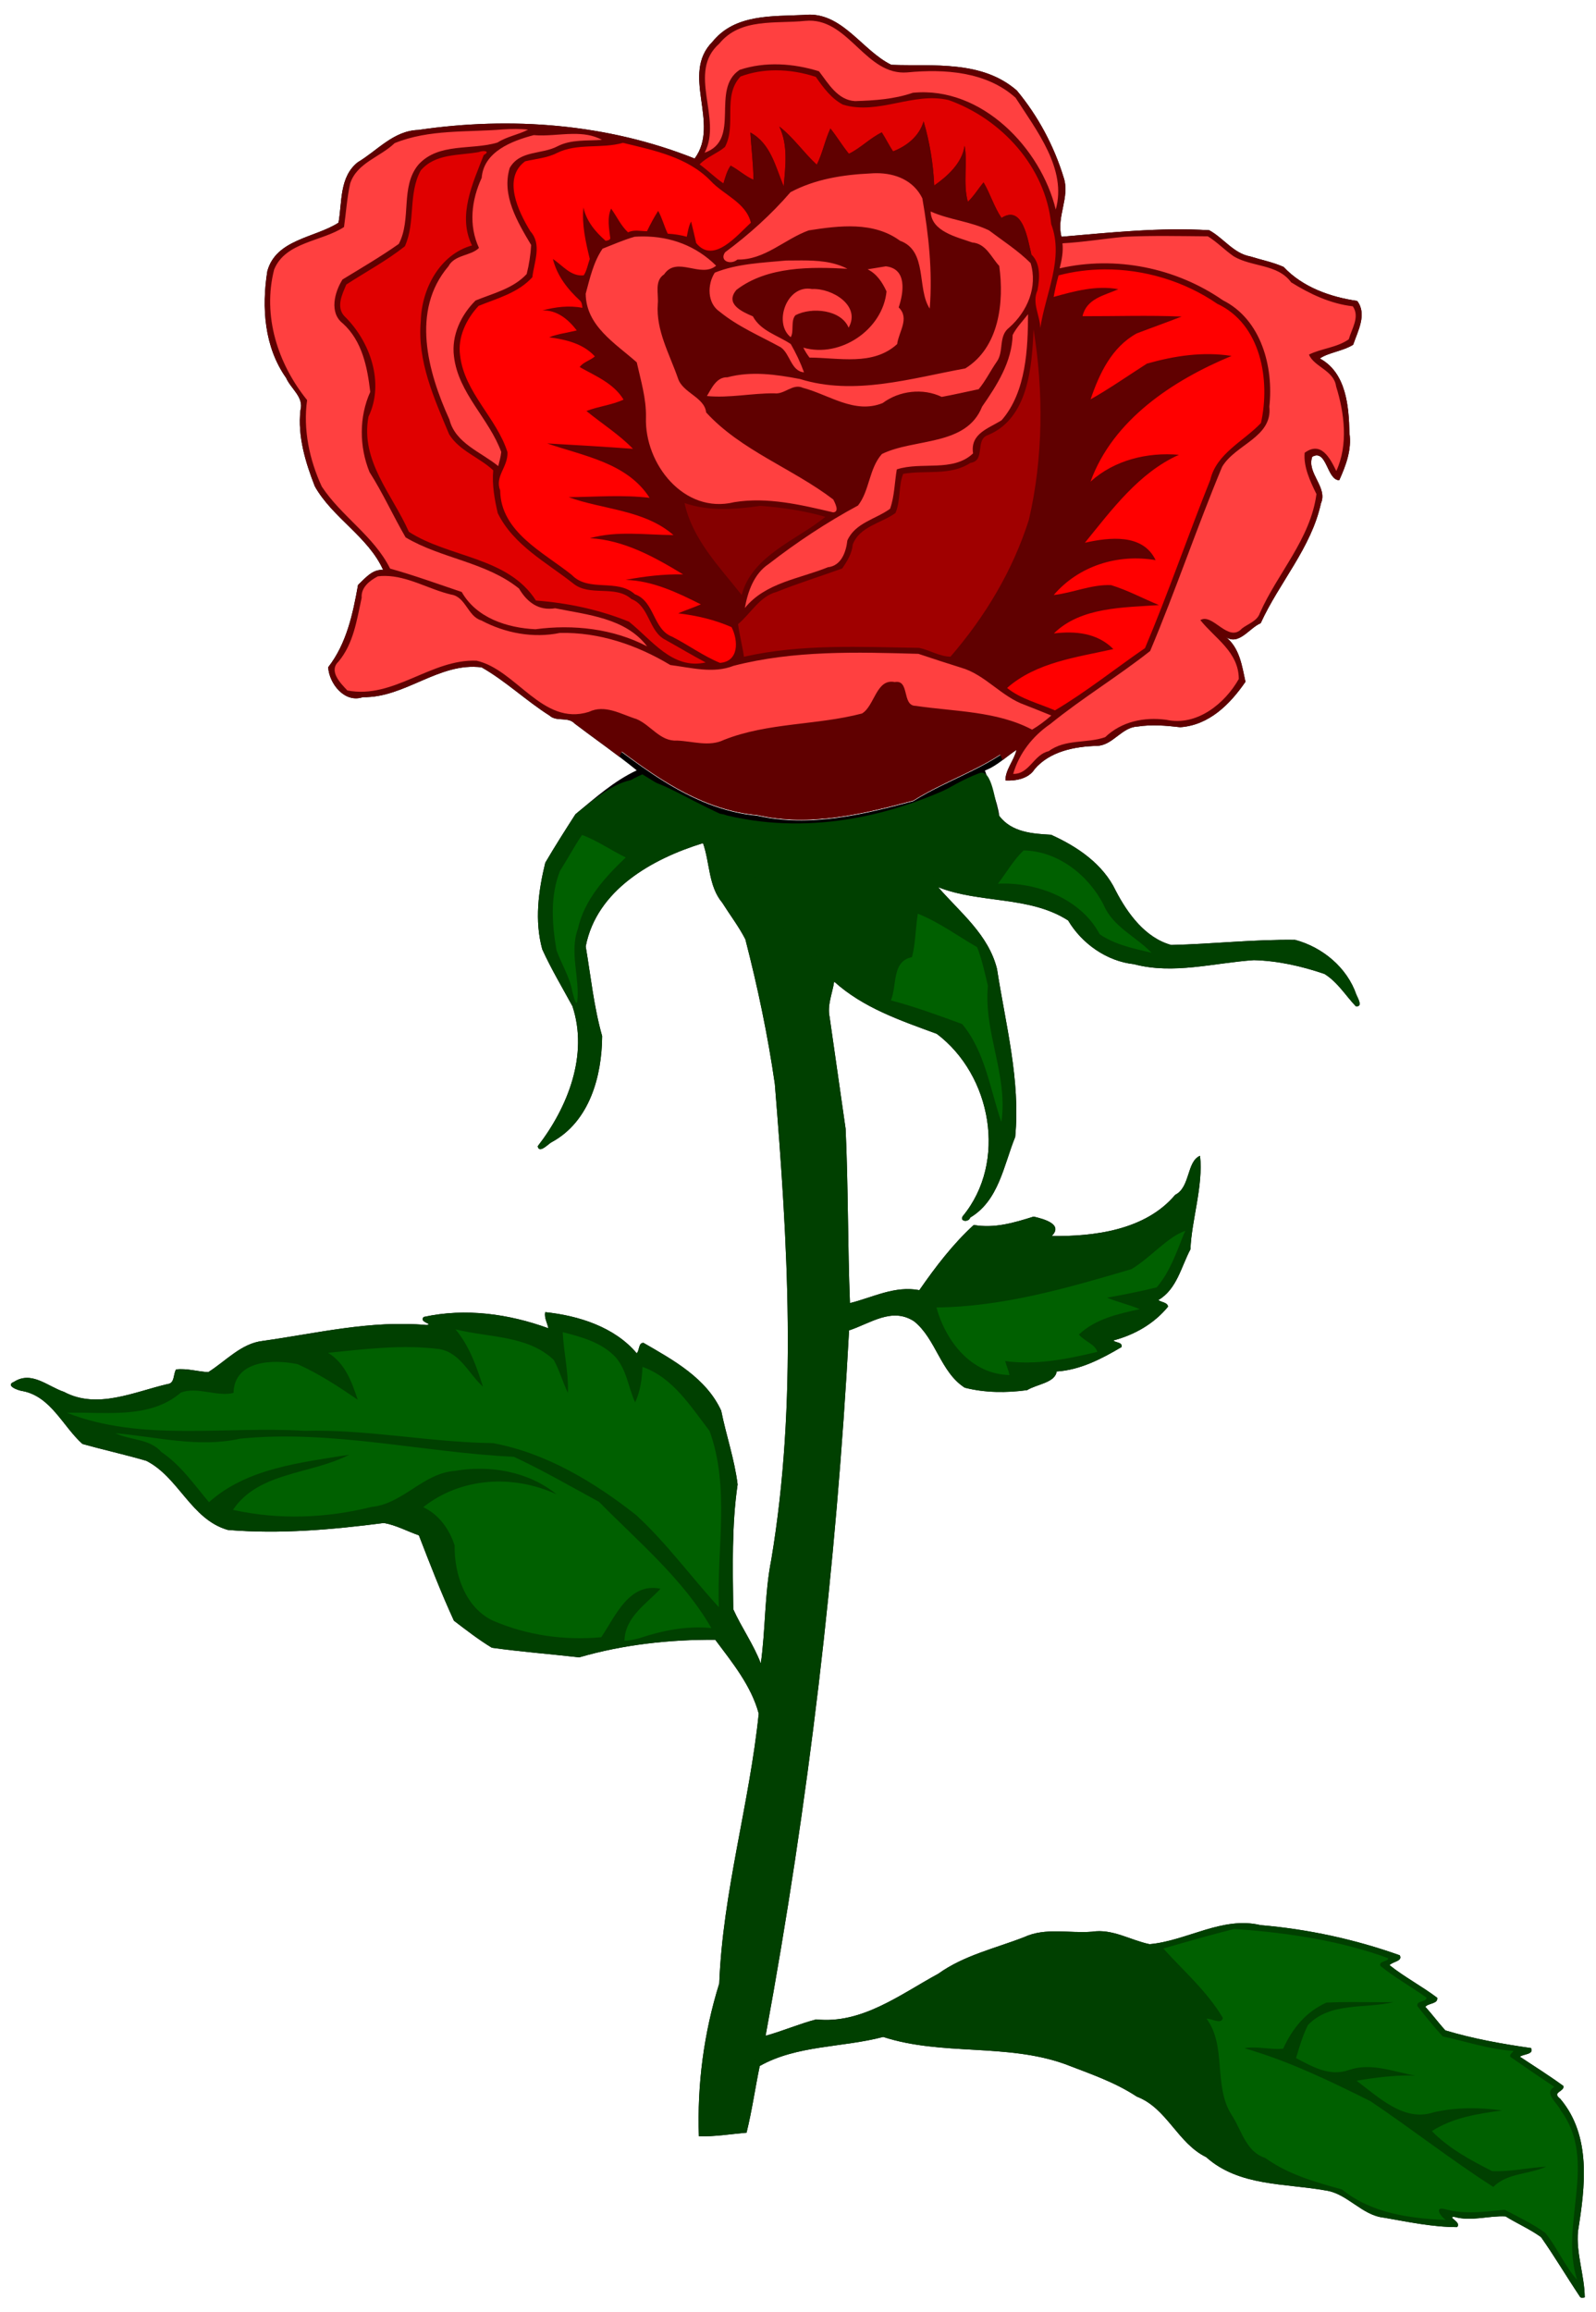 <?xml version="1.0" encoding="UTF-8"?>
<svg width="1339pt" height="1939pt" version="1.1" viewBox="0 0 1339 1939" xmlns="http://www.w3.org/2000/svg">
<path d="m674.63 12.53c31.53-3.46 48.24 29.73 73.15 41.84 35.62 1.28 75.97-3.97 105.29 21.54 17.76 21.31 31.17 46.43 39.28 72.9 5.53 16.75-6.32 33.11-1.81 49.74 41.14-3.52 82.42-8 123.91-5.47 12.02 6.51 20.42 19.44 34.49 21.98 9.32 2.93 19.02 4.8 27.98 8.81 15.91 16.98 39.1 25.19 61.69 28.49 8.5 11.11 0.55 25.18-3.37 36.75-8.5 5.33-21.12 6.65-27.94 11.53 22.15 11.97 24.36 40.14 24.8 62.51 2.1 13.89-2.99 27.32-8.52 39.57-10.52-0.06-10.31-26.52-22.67-19.68-4.88 13.69 13.2 25.47 7.3 39.09-8.15 37.41-34.99 66.38-50.56 100.51-9.56 3.96-18.53 19.35-29.57 11.3 11.82 9.07 13.85 24.16 16.81 37.81-12.98 18.87-30.5 36.43-54.73 38.1-11.89-1.38-23.92-2.4-35.83-0.56-13.31 0.52-20.62 15.75-33.94 16.21-18.77 0.5-39.59 4.53-52.35 19.47-5.05 8.05-15.71 10.01-24.52 9.58-0.16-9 7.28-16.85 9.3-25.69-8.82 5.77-16.42 13.52-26.49 17.31 4.27 12.65 10.23 24.76 12.07 38.15 10.39 13.58 27.55 14.88 43.34 15.7 21.95 9.81 43.73 24.57 54.32 46.92 9.9 19.1 24.86 39.62 46.57 45.53 34.61-0.79 69.32-4.77 103.97-4.28 22.96 6.13 43.56 23.24 51.33 45.92 1.19 2.79 5.85 10.63-0.5 9.72-8.61-9.1-15.37-20.4-26.29-27.09-19.12-6.51-38.97-11.02-59.23-11.55-33.37 2.26-67.46 12.21-100.54 3.39-22.79-2.46-43.72-17.21-55.25-36.68-32.6-20.88-73.7-13.95-109.06-27.92 18.64 21.44 42.27 39.78 49.41 68.65 7.2 46.7 19.78 93.12 15.24 140.87-9.67 23.78-13.75 53.36-37.74 67.56-1.23 4.22-9.25 3.34-6.22-1.19 37.4-45.35 24.23-118.19-21.83-152.89-30.31-11.14-61.72-21.74-86.09-43.82-1.42 9.9-5.98 19.59-3.8 29.77 4.51 31.24 8.97 62.48 13.41 93.72 2.23 48.7 1.71 97.44 3.65 146.14 19.12-4.71 37.52-14.82 58.2-10.84 13.53-19.49 28.26-38.81 45.66-54.67 17.49 3.01 33.45-1.77 50.25-7.03 7.82 1.87 25.24 6.18 15.16 16.3 35.1 0.44 78.51-4.69 103.6-34.55 12.71-6.3 9.56-28.08 20.84-32.73 2.8 25.13-7.2 54.36-8.06 78.41-7.88 14.87-11.38 33.44-26.93 42.57 2.48 1.93 7.94 1.93 8.09 5.59-11.74 14.29-27.98 23.59-45.9 28.29 2.18 2.13 7.77 1.19 6.96 5.51-16.7 9.91-34.74 19.25-54.47 20.52-1.28 9.46-16.67 10.61-24.77 15.62-17.17 2.36-35.39 2.3-52.33-2.05-20.37-13.03-24.12-40.96-42.53-55.68-18.61-12.12-36.69 1.8-54.53 7.63-10.65 198.34-33.99 396.19-70.03 591.55 14.33-3.95 28.06-9.95 42.43-13.72 38.4 4.06 70.51-20.95 102.47-38.31 21.6-15.49 47.78-21.25 72.17-30.76 17.76-8.24 37.97-2.95 56.79-4.49 17.12-2.7 32.11 7.12 48.33 10.47 31.33-2.81 60.99-23.65 93.08-15.98 39.84 3.38 79.12 11.87 116.77 25.28 2.71 5.02-5.92 5.25-8.58 8.28 12.65 10.1 27.18 17.63 40.04 27.39 0.7 5.2-7.26 4.31-9.98 7.53 5.77 6.41 10.97 13.35 16.71 19.77 23.51 7.09 47.71 11.37 71.96 14.85 2.73 5.47-6.63 4.95-9.34 7.25 12.22 8.12 24.77 15.94 36.61 24.62 0.61 4.94-10.21 4.97-2.76 10.67 26.28 31.13 20.89 73.65 14.92 110.88-1.77 18.72 5.39 36.95 5.64 55.64-1.48 0.28-3.46 0.84-4.24-0.87-10.98-16.42-21.08-33.48-32.41-49.63-9.29-6.72-20.02-11.36-29.77-17.4-14.3-0.76-28.73 4.49-43 0.39-6.63-0.11 6.51 4.44 2.27 8.6-20.64-0.04-40.97-4.37-61.22-7.9-18.74-1.93-30.57-20.24-49.15-22.87-33.8-6.03-72.67-3.31-100.06-27.9-24.03-11.66-32.97-41.19-58.22-50.77-18.69-12.35-39.86-19.39-60.58-27.4-49.09-17.45-103.02-6.66-152.22-22.65-34.31 9.05-72.31 6.76-103.57 24.36-3.86 18.59-6.49 37.49-11.06 55.93-13.26 1.16-26.81 3.44-40 2.98-1.48-43.52 4.14-86.52 17.09-128.09 2.96-76.57 25.32-150.45 33.13-226.32-6.31-23.45-22.21-42.83-36.47-61.92-38.4-0.25-77.34 4.04-114.1 14.73-24.41-2.76-48.99-4.66-73.32-8.05-11.13-6.75-21.52-14.81-31.83-22.67-10.76-23.39-20.11-47.55-29.4-71.58-9.75-3.4-19.17-8.59-29.35-10.36-43.39 5.6-87.29 9.49-130.92 5.82-30.78-8.74-41.15-44.12-68.38-57.96-17.74-5.2-35.84-9.17-53.62-14.14-16.3-14.61-26.33-39.53-49.76-44.28-3.77-0.41-15.64-4.59-7.57-7.88 14.73-9.4 28.26 3.97 41.87 8.48 27.82 14.88 58.9-0.04 86.9-6.56 6.14-0.64 4.57-8.19 7.12-12.26 9.08-1.09 18 1.83 27.02 2.25 14.71-9.23 27.62-24.13 45.75-26.17 45.62-6.43 90.91-17.54 137.36-13.32 6.42-0.91-6.94-2.27-2.3-6.79 34.92-7.64 71.22-2.62 104.53 9.51-0.93-4.49-3.65-8.91-2.68-13.52 27.89 2.87 58.22 12.42 76.78 34.5 2.46-2.38 1.34-8.81 5.65-8.77 25.08 14.48 52.69 29.55 65.23 56.92 4.15 20.68 11.21 40.89 13.77 61.83-5.07 34.65-4 69.75-3.67 104.64 7 15.51 17.03 29.49 23.11 45.44 3.99-27.45 3.08-58.37 8.79-86.89 22.1-131.99 13.77-266.4 2.99-399.09-5.89-40.86-14.41-81.29-24.72-121.25-5.52-10.75-12.92-20.41-19.34-30.62-11.76-14.03-10.34-33.53-16.2-50.02-42.68 13.06-89.31 39.39-98.4 86.62 4.26 25.12 6.79 50.6 13.78 75.18-0.2 33.61-10.53 71.73-42.31 88.93-2.43 1.05-10.6 10.24-11.72 3.41 25.13-32.41 42.7-76.58 29.1-117.44-8.59-15.8-17.89-31.31-25.32-47.7-6.55-23.84-3.25-48.94 2.54-72.57 8.06-13.77 16.69-27.28 25.32-40.7 16.27-13.45 32.17-27.76 51.41-36.79-16.81-13.68-34.76-26.03-52.02-39.17-5.68-6.15-15.24-1.25-21.21-6.81-19.68-12.46-36.63-28.85-56.91-40.39-35.74-4.59-64.34 25.76-99.62 24.99-15.27 5.27-28.32-11.35-29.1-25.08 15.47-19.91 20.69-44.73 25.04-69.01 5.86-5.5 12.06-13.41 21.06-12.58-12.47-27.85-42.4-43.62-57.32-70.13-7.86-20.13-14.51-42.06-12.06-63.84 3.05-10.93-8.04-17.93-12-27.05-18.33-25.95-20.65-58.99-15.79-89.49 7.27-26.87 39.96-27.96 59.71-40.7 3.14-17.42 0.65-38.4 16.16-50.69 16.65-9.91 29.9-26.39 50.8-27.09 77.85-11.44 158.54-5.28 231.84 23.98 21.86-29.52-12.37-70.66 15.12-98.11 18.92-23.24 49.8-21.01 76.74-22.32m0.98 4.97c-24.62 2.6-54.31-2.72-72.04 19.02-27.51 24.22 2.78 62.76-12.36 91.55 31.15-10.82 4.55-53.11 29.41-69.52 21.64-7.1 45.02-5.44 66.51 1.22 7.86 10.2 15.58 24.09 30.15 25.02 16.37-0.5 32.96-1.57 48.59-6.98 57.77-5.71 107.53 46.62 119.91 97.9 9.61-33.38-16.27-65.96-33.71-93.22-24.48-21.98-59.66-24.25-90.93-21.23-35.44 2.77-49.26-46.71-85.53-43.23m-54.33 46.67c-15.33 16.46-3.15 40.51-13.05 59.07-6.56 5.55-15.32 8.41-21.26 14.62 6.91 5 12.95 11.16 20 15.93 9.39 9.55 22.84 15.63 27.1 29.15 11.6-7.03 18.44-19.71 29.09-27.83 27.3-11.56 57.88-18.19 87.37-12.57 15.47-0.01 24.56 16.48 30.5 28.33 14.64 8.88 32.45 9.55 48.1 15.93 12.51 8.1 24.71 17.95 36.18 26.59 7.88 7.55 7.06 20.13 5.13 30.03-4.87 10.66 2.08 20.91 2.35 31.72 4.23-28.77 20.12-58.38 9.14-87.19-4.81-47.96-41.58-88.22-86.04-104.03-29.89-7.04-58.58 12.74-88.58 3.88-9.87-5.13-16.62-14.42-22.86-23.33-20.3-6.64-42.97-7.91-63.17-0.3m-198.69 44.32c-30.58 2.59-62.47-0.26-91.46 11.55-12.14 11.74-31.59 16.41-37.31 33.84-2.65 12-3.43 24.34-5.16 36.49-18.4 12.24-49.2 12.42-58.63 35.69-9.9 38.83 3.03 78.94 27.67 109.46-3.45 24.6 1.91 50 12.29 72.48 16.45 25.07 43.83 41.58 57.33 68.83 20 5.57 40.21 12.92 60.1 19.61 12.35 21.82 38.04 30.09 61.84 31.26 31.45-4.25 65.36-0.55 93.7 14.37-18.04-23.87-50.08-26.44-77.15-31.96-13.95 2.29-23.64-5.22-30.35-16.57-27.79-22.32-64.97-24.99-95.11-42.87-10.47-18.03-19.05-37.13-30.29-54.75-8.63-21.31-8.88-46.14 0.6-67.23-2.38-20.68-6.7-42.6-22.9-57.39-11.78-8.98-6.99-26.44-0.37-36.91 15.86-9.68 31.99-19.09 47.2-29.81 10.98-20.73 1.04-47.93 16.48-66.49 17-18.71 44.41-11.92 66.36-18.55 7.93-5.11 17.38-6.52 25.66-10.79-6.8-0.83-13.69-0.66-20.5-0.26m25.25 4.83c-18.25 4.81-42 13.81-43.67 35.83-8.66 18.71-11.06 39.86-2.29 58.75-6.58 6.79-20.37 5.51-25.61 15.41-31.66 37.09-17.3 88.7 0.85 128.59 5 19.91 26.48 27.11 40.93 38.98 1-3.91 2.1-7.82 2.53-11.83-10.21-28.11-36-49.25-39.65-80.04-2.32-17.57 5.84-34.88 18.13-47.02 14.9-6.08 31.51-9.93 42.85-22.18 2.02-7.9 3.29-16.25 3.74-24.36-11.51-19.4-24.96-41.62-17.97-64.63 8.59-14.99 26.72-11.11 40.03-18.11 11.49-5.95 24.85-4.48 37.36-5.43-17.33-9.43-38.43-2.31-57.23-3.96m74.78 6.47c-18.03 5.18-38.15-0.02-55.34 8.51-8.35 4.27-17.79 4.85-26.72 7-19.13 14.19-5.74 42 4.41 58.66 9.94 10.99 3.15 25.76 1.68 38.51-11.89 13.15-29.25 17.63-45.07 24.04-10.25 10.86-17.74 26.35-15.56 41.54 3.63 31.19 30.55 52.19 39.74 81.06 0.67 12.55-10.82 20.17-6.11 32.17 0.43 34.92 36.44 51.9 60.09 70.88 14.29 14.78 38.02 2.68 52.95 16.21 16.69 5.95 15.07 29.49 31.33 35.62 13.51 6.91 26.07 16.17 40.03 21.9 15.95-1.15 15.47-18.57 9.75-29.95 1.38-7.24 7.53-13.77 6.39-21.32-19.7-25.61-44.02-49.88-51.19-82.56-1.58-10.01-11.69-15.13-17.01-23.02-20.36-26.9-12.3-62.08-22.35-92.56-15.47-14.09-36.66-26.35-40.99-48.32-0.3-2.06-0.39-4.4-1.93-5.97-0.87-7.31 2.14-14.13 3-21.27 2.49-3.53 3.52-9.32 5.1-13.76 4.18-5.39 5.47-14.04 13.3-15.21 1.37-0.2 3.63-0.49 3.89-2.14 5.26-0.48 9.99-3.25 14.94-4.94 5.03-2.52 10.51-1 15.86-0.95 5.84 0.57 11.63 1.43 17.46 2.08 5.4 0.25 10.71 1.11 15.93 2.53 1.98 2.57 4.94 4.15 7.91 5.3 14.61 18.08 34.48-6.81 45.86-17.03-3.99-16.88-22.8-23.3-33.7-35.07-19.35-20.03-47.64-25.64-73.65-31.94m-120.91 7.74c-16.89 3.05-36.55 1.03-48.77 15.45-10.73 19.63-4.13 43.33-13.3 63.56-15.34 12.14-32.76 21.43-49.1 32.05-3.47 8.19-8.76 18.72-1.68 26.5 21.64 20.98 33.93 56.01 20.24 84.38-6.9 37.16 20.06 65.14 33.9 96.5 33.78 21.85 83.12 20.85 106.61 57.65 26.66 1.99 53.19 7.63 78.01 17.72 19.18 15.18 36.42 40.48 64.39 34.21-11.36-6.02-22.4-12.64-33.62-18.89-14.35-7.1-13.31-28.29-28.67-34.3-13.81-12.23-35.07-1.58-49.02-13.2-22.58-17.75-49.94-32-63.14-58.84-2.72-11.72-4.87-23.83-3.78-35.88-11.62-10.97-28.35-16.17-37.01-30.26-12.6-30.14-26.84-61.42-23.77-94.9 0.61-26.82 15.87-55.99 42.98-63.46-12.4-24.87 0.75-52.45 9.84-75.84 5.81-3.05 0.27-4.25-4.11-2.45m328.7 17.91c-23.17 1.07-46.6 4.76-67.19 15.76-16.26 18.84-34.92 35.58-54.83 50.35-5.05 7.21 4.55 11 10.35 6.1 22.84 0.54 39.38-17.05 59.8-24.44 25.47-3.99 54.47-7.62 76.59 8.69 23.4 8.42 13.92 40.21 24.93 56.91 2.46-31.08-0.88-61.91-6.21-92.52-8.17-16.7-26.05-22.23-43.44-20.85m50.41 31.91c0.55 16.83 21.98 21.39 34.83 25.98 11.66 0.97 15.87 12.25 22.73 19.71 4.21 30.35 0 68.32-28.5 85.93-45.41 8.24-92.95 23.13-138.69 8.87-19.95-3.81-40.83-6.8-60.8-1.46-9.2-0.33-13.29 9.11-17.25 15.72 18.81 1.86 37.64-2.42 56.51-2.25 8.57 1.16 15.53-8.55 23.98-4.62 22.04 5.79 43.46 22.29 66.95 12.78 13.88-10.39 33.79-12.77 49.55-5.17 10.35-1.89 20.67-4.3 30.98-6.45 5.88-7.04 9.91-15.5 15.17-23.04 6.3-8.69 1.08-21.56 10.5-28.67 15.16-13.45 23.97-33.93 17.91-54.06-10.54-10.46-23.1-18.54-34.91-27.42-15.45-7.56-33.22-8.81-48.96-15.85m-248.31 21.18c-9.18 2.61-18.02 6.53-26.92 10.01-7.7 11.21-10.65 24.83-14.16 37.77 0.25 27.08 24.84 41.57 42.83 57.55 3.39 15.12 8.06 30.47 7.73 46.13-1.36 39.01 32 81.43 74.08 71.14 27.88-4.54 55.93 2.2 82.97 8.54 5.6-0.34 1.59-7.79 0.11-10.79-34.27-26.12-77.35-41.02-106.68-73.01-1.32-12.84-19.79-16.32-23.66-28.7-7.05-20.28-18.51-40.13-16.91-62.24 0.83-8.45-3.07-19.32 5.32-24.85 10.69-15.78 30.63 3.55 43.64-7.26-18.5-18.36-42.49-26.01-68.35-24.29m411.1 0.04c-17.42 1.61-34.71 4.54-52.18 5.47 0.74 7.12-0.63 14.11-2.36 20.99 46.99-10.73 97.43-0.58 137.06 26.85 32.14 16.16 42.56 56.01 38.86 89.14 2.73 25.73-28.33 31.47-39.61 50.43-21.25 51.03-38.92 103.53-60.39 154.49-27.08 21.39-57.05 39.5-83.82 61.25-14.69 10.04-26.17 24.61-31.09 41.8 13.64 0.37 17.15-16.28 29.8-19.03 13.92-10.41 32.07-6.36 47.37-11.76 13.89-13.22 32.62-17.02 51.18-14.6 25.75 5.72 49.37-13.71 60.93-34.2-0.09-22.78-20.09-34.06-32.25-49.37 10.27-6.3 23.49 19.54 34.87 7.06 5.18-4.07 12.88-6.17 15.1-13.05 14.95-33.63 42.46-62.12 47.43-99.72-5.23-10.56-10.97-22.81-9.89-34.61 13.64-9.98 21.02 3.99 26.55 15.28 10.12-22.01 6.85-48.5-0.19-71.03-1.76-13.35-18.55-16.36-22.75-26.6 10.45-5.23 23.54-5.82 33.4-12.84 2.52-8.99 9.48-18.76 3.39-27.65-18.7-2.12-35.96-10.3-51.74-20.11-11.41-15.57-32.92-12.66-48.22-21.82-7.51-5.21-13.89-11.96-21.66-16.75-23.25-0.19-46.57-0.75-69.79 0.38m-284.07 19.91c-20.14 1.94-40.78 2.54-59.81 10.17-6.37 9.83-6.48 25.57 4.05 32.69 15.36 12.56 33.79 20.32 51.06 29.77 8.04 5.15 8.82 20.34 19.74 21.1-2.99-8.16-6.78-16.17-11.09-23.68-10.95-7.34-25.18-10.9-31.82-23.26-9.33-3.91-23.65-10.51-13.77-22.18 25.86-19.85 62.58-19.36 93.07-17.7-15.71-8.2-34.24-6.95-51.43-6.91m83.63 4.87c-5.09 0.8-10.16 1.68-15.23 2.5 7.65 3.77 12.34 10.84 15.87 18.54-3.14 32.05-38.68 56.08-69.82 47.15 1.47 2.92 3.2 5.71 5.19 8.34 24.66 0.07 53.26 7.22 73.55-11.32 1.31-10.32 10.74-21.64 1.28-30.77 4.29-12.67 7.11-32.51-10.84-34.44m144.89 7.6c-1.68 5.95-2.98 11.98-4.12 18.05-3.86 11.3-2.71 24.84-9.44 34.82 3.85 47.21 5.43 95.83-4.05 142.65-11.14 47.26-37.85 88.85-67.56 126.48 15.79 4.48 28.53 15.06 41.98 23.99 11.66 9.37 26.64 12.92 40.16 18.8 26.29-15.55 50.42-34.95 75.55-52.21 19.67-46.52 36-94.28 54.79-141.16 5.1-22.09 28.15-32.45 42.49-47.62 8.02-35.82 0.06-82.95-36.63-99.97-38.52-26.45-88.69-35.55-133.17-23.83m-206.75 11.43c-21.26-4.08-32.63 28.66-17.9 40.38 2.95-4.37-0.18-13.76 3.98-18.41 13.91-7.17 38.43-4.58 44.62 10.44 10.53-18.63-14.02-33.27-30.7-32.41m181.23 21.11c-4.4 5.7-9.67 11.04-12.91 17.41-0.64 22.57-13.17 42.21-25.64 60.1-13.23 33.46-56.78 26.33-84.05 39.73-10.9 12.2-10.26 30.67-20.05 43.19-26.32 14.16-51.29 30.72-74.92 49.04-12.31 8.12-17.56 23.06-20.04 36.95 17.13-21.26 45.78-24.49 69.72-34.22 11.22-1.21 15.23-12.87 16.29-22.45 6.62-14.87 23.83-17.8 35.86-26.58 3.73-10.61 3.74-22.05 5.63-33.04 20.74-6.77 47.07 2.61 63.98-13.39-2.56-16.69 12.96-20.82 23.96-27.83 20.92-23.94 22.03-61.23 22.17-88.91m4.52 12.66c-1.27 31.51-4.43 74.67-38.12 88.66-11.39 3.74-1.75 21.6-14.85 23.37-16.85 11.09-37.61 5.89-56.41 9.2-4.05 10.36-2.04 22.41-6.43 32.81-11.98 8.73-30.09 11.16-35.88 26.54-0.66 7.47-4.69 13.95-8.81 19.99-18.34 6.63-37.04 12.39-55.16 19.7-14.17 3.75-21.52 18.1-32.23 26.98 1.23 9.15 3.62 18.18 4.95 27.35 48.29-10.93 97.93-8.15 147.01-7.45 8.9 1.9 17.05 7.24 26.26 7.4 29.11-33.69 52.17-72.1 65.72-114.63 12.18-51.9 12.4-108.65 3.95-159.92m-198.73 53.22c-22.54 10.58-49.04 6.34-73.19 7.48 5.53 15.07 21.94 22.25 33.92 33.09 25.52 18.79 62.02 27.76 78.87 55.12 21.62-8.12 12.57-40.02 32.66-50.54 20.01-4.33 39.52-10.55 59.36-15.57 13.38-2.54 17.61-17.79 24.01-28.02-16 2.15-32.9 11.37-48.46 2.46-12.28 0.66-25.08 1.79-34.66 10.55-25.91 8.39-48.35-9.65-72.51-14.57m-94.07 92.49c6.66 30.54 29.26 53.4 47.97 77.16 8.44-33.29 47.77-46.92 70.16-65.6-17.69-5.15-36.04-7.77-54.37-9.21-21.42 3.05-42.91 4.77-63.76-2.35m-257.31 61.45c-6.91 3.65-14.22 9.28-13.56 18.03-4.08 18.57-6.81 38.52-19.49 53.54-8.39 7.98 1.89 18.22 7.5 24.14 38.86 7.49 70.03-26.5 108.39-24.97 33.53 7.62 55.34 55.01 94.14 42.96 13.71-6.58 27.07 1.99 40 5.97 12.04 5 19.83 18.94 34.05 18.07 13.06 0.47 27.01 5.48 39.44-0.63 37.06-14.62 77.66-12.09 115.77-22.09 10.61-6.36 11.92-29.53 27.41-26.36 12.88-2.29 5.78 19.93 17.57 19.96 32.73 4.84 68.04 4.29 97.7 19.95 5.73-3.37 11.13-7.46 16.14-11.86-7.35-3.07-14.8-5.89-22.18-8.86-19.82-6.95-33.33-25.51-53.68-31.3-11.92-3.75-23.82-7.55-35.66-11.55-51.75-1.48-104.46-3.02-155.11 10.04-16.97 6.73-35.68 1.54-53.02-0.67-28.13-16.84-59.6-27.61-92.59-26.92-22.38 4.64-45.98 0.21-66.04-10.49-11.45-3.42-12.95-19.88-25.31-21.68-20.53-4.86-39.84-17.89-61.47-15.28m428.11 94.07c-9.86 7.49-11.71 26.83-26.39 27.25-39.79 9.42-81.99 7.66-120.14 24.08-14.36-0.87-29.26-1.53-43.27-4.88-18.74-14.87-43.96-31.58-68.38-19.89 45.08 33.18 90.27 74.29 148.6 79.58 43.74 9.97 88.38-0.86 130.72-12.22 31.21-19.64 68.62-29.27 94.85-56.19-31.18-14.74-66.95-14.09-100.5-19.39-6.12-5.14-3.18-22.83-15.49-18.34m76.12 71.19c-25.37 9.42-46.63 28.56-73.82 32.82 2.71 13.24 10.64 25.69 15.73 38.47 26.14 28.78 68.21 28.53 104.11 33.84 14.65 7.09 34.07 9.04 40.64 26.43 29.98 32.64 79.1 28.84 119.16 22.87 28.89-6.21 58.52-0.2 86.1 8.73 2.55 1.2 17.9 16.89 12.17 7.16-11.98-10.85-24.11-22.91-40.63-25.85-31.36 0.58-62.74 2.25-94.06 4.57-21.23 2.71-35.15-16.81-48.36-29.86-12.67-27.5-32.88-52.64-62.23-62.88-16.98 0.08-34.44-3.5-45.91-17.05-2.6-13.21-7.21-28.27-12.9-39.25m-360 80.67c-5.01 26.16-9.82 56.26 5.78 79.83 4.4 7.29 7.56 17.14 13.21 22.66 0.8 2.43 2.59 11.87 4.07 8.56 14.53 36.75 0.62 76.52-18.03 108.96 13.71-6.56 19.05-22.25 26.95-34.15 2.25-19.21 12.2-39.07 3.87-58.1-4.63-18.24-6.24-37.06-9.6-55.53-4.55-16.14 8.78-29.82 13.62-44.38 27.28-36.33 72.62-50.06 113.86-64.23-0.14-6.08-4.31-9.89-10.52-10.26-23.73-7.09-44.58-20.39-65.51-33.23-34.9 15.95-63.23 44.36-77.7 79.87m278.07-45.87c-39.51 11.19-80.98 11.09-120.96 2.38 4.8 16.72 9.09 33.63 14.77 50.07 17.83 31.02 43.59 56.36 68.32 81.81 24.02 22.94 55.79 33.7 86.47 44.41 22.78 17.19 38.19 43.07 44.16 70.86 9.21 24.59-1.21 49.54-7.92 73.17 11.15-16.1 15.78-35.62 22.68-53.72 4.26-47.06-8.29-92.71-15.3-138.72-11.35-39.55-49.72-61.5-73.36-92.8-6.97-11.58-9.89-29.61-18.86-37.46m-124.01 15.16c-6.81 1.83-13.45 4.35-20.07 6.74 2.84 29.24 16.47 54.57 33.72 77.87 25.15 82.32 31.23 168.62 34.75 254.22 6.25 97.05 1.78 194.89-14.48 290.8-4.63 44.91-5.5 90.13-9.84 135.07-12.16 67.08-27.18 133.76-31.04 202-12.67 39.48-17.46 80.17-17.44 121.53 10.49-1.39 21.33-1.01 31.65-3.35 21.1-104.22 38.46-209.16 52.32-314.59 21.03-177.81 42.95-357.12 27.5-536.15-2.71-37.76-18.16-76.04-6.62-113.37-24.36-26.49-51.26-51.57-68.36-83.68-5.04-11.19-5.76-28.48-12.09-37.09m259.07 343.23c-0.69-4.39 4.14-7.6 5.44-11.64-16.37-11.27-34.12 5.13-51.33 5.75-2.01-6.34-11.51-4.88-14.02 0.54-15.59 15.32-27.94 33.29-41.08 50.63-21.01-2.95-40.47 4.8-59.81 11.75-1.1 3.53-1.19 7.32-1.61 11 16.1-2.44 31.17-18.2 47.63-9.32 29.17 6 29.07 45.57 53.16 58.95 20.23 3.27 43.08 6.77 61.4-4.65-2.75-2.06-12.46-0.18-9.62-6.31 22.87-3.5 47.33-5.12 66.64-19.46-2.7-1.49-10.21-1.74-7.47-6.25 15.54-6.79 33.59-9.37 45.21-23 9.82-4.73-9.33-5.08-2.21-11.03 18.16-12.27 24.3-33.71 26.51-53.75 0.46-0.94 0.92-1.88 1.36-2.82 4.75-13.62 4.89-28.15 6.66-42.3-23.68 44.56-81.72 54.25-126.86 51.91m-506.34 66.06c4.23 1.83 12.75 9.37 0.85 8.12-52.59-4.03-104.1 6.84-155.67 15.09-11.6 7.39-26.71 14.14-34.37 24.92-9.25-0.22-18.32-2.38-27.54-2.79-1.67 4.1-0.7 11.17-6.59 11.57-23.05 5.06-45.32 16.21-69.48 13.33-19.59 1.58-35.12-17.22-53.8-16.97 21.47 6.08 34.72 28.77 49.67 44.96 17.49 5.06 35.35 9.07 52.93 13.9 28.74 13.11 39.1 51.23 71.38 59.03 30.87-0.24 61.92 1.56 92.56-3.06 16.63-0.7 34.56-7.78 50.11 1.08 6.43 3.81 17.47 2.9 19.43 11.6 8.04 22.66 17.58 44.76 27 66.86 8.85 7.61 18.77 14.2 28.35 20.87 21.18 4.15 43 4.57 64.39 7.59 16.29 3.81 30.53-8.32 46.69-8.01 4.11-0.05 8.11-1.08 12.09-2.01 22.01-1.32 43.86-5.52 66.04-4.06 13.34 16.51 26.56 34.1 35.17 53.2 4.5-27.42-17.91-48.75-27.06-72.81 0.3-31.27-1.86-62.73 2.4-93.82 4.19-19.03-5.62-37.09-8.45-55.52-3.46-34.04-35.66-52.18-62.18-67.85-4.05 0.74-2.28 11.45-8.05 8.24-16.96-21-43.88-30.85-69.81-35.32-2.55 2.44 6.62 14.44-1.76 13.83-30.18-9.85-62.5-18.56-94.3-11.97m667.56 509.77c-19.97 4.97-39.8 10.69-59.56 16.41 17.1 18.92 36.83 36.01 49.95 58.2-1.14 5.87-9.42 0.46-13.7 0.61 17.1 23.21 5.56 55.7 20.76 80.27 8.67 12.79 11.94 31.21 28.42 36.53 19.39 13.9 41.91 20.22 64.51 26.47 24.55 19.9 56.57 24.26 87.16 25.55-4.09-2.31-10.62-11.78-0.57-9.01 16.52 4.56 33.18 2.08 49.88 0.5 11.54 6.04 23.53 11.71 34.09 19.41 9.93 12.13 16.34 27.94 26.66 39.3-15.08-46.79 17.98-99.38-13.82-142.16-2.52-6.03-14.59-14.4-5.27-19.64-12.41-8.31-24.79-16.69-37.02-25.25-0.57-2.21 1.82-3.31 2.72-4.96-20.22-1.11-39.62-7.88-59.3-12.06-7.45-8.02-14.29-16.69-21.14-25.23-1.74-5.09 7.46-3.29 7.55-7.31-12.77-9.08-26.55-16.73-38.75-26.62-1.68-4.35 6.66-3.42 6.52-6.47-40.81-15.01-85.47-21.45-129.09-24.54m-162.83 7.93c-20.47 6.37-40.59 14.14-60.81 21.33-29.17 15.5-56.3 35.11-87.55 46.44-15.85 9.75-35.49 0.61-51.76 9.34-11.85 6.82-36.18 3.59-33.84 23.07 31.62-15.1 67.03-13.86 100.49-22.39 50.34 14.76 104.88 5.52 154.95 22.54 27.56 9.88 54.62 21.62 78.89 38.08 18.68 22.72 39.61 43.79 66.6 56.46 14.32 3 28.81 5.2 43.21 7.81-11.71-9.21-27.14-13.77-38.24-23.87-8.68-17.84-22.66-34.04-24.45-54.47-6.14-19.63 1.52-43.12-15.66-58.42-5.1-8.43 7.91-4.27 12.26-3.22-11.13-18.22-27.47-32.63-42.17-47.88-31.58-15.86-67.16-17.68-101.92-14.82z"/>
<g transform="translate(-1600)">
<path d="m2279 12.28c-1.415 7e-3 -2.861 0.088-4.339 0.25-26.94 1.31-57.819-0.92-76.739 22.32-27.49 27.45 6.74 68.589-15.12 98.109-73.3-29.26-153.99-35.42-231.84-23.98-20.9 0.7-34.15 17.181-50.8 27.091-15.51 12.29-13.019 33.269-16.159 50.689-19.75 12.74-52.441 13.83-59.711 40.7-4.86 30.5-2.539 63.541 15.791 89.491 3.96 9.12 15.05 16.12 12 27.05-2.45 21.78 4.199 43.711 12.059 63.841 14.92 26.51 44.85 42.28 57.32 70.13-9-0.83-15.199 7.08-21.059 12.58-4.35 24.28-9.571 49.099-25.041 69.009 0.78 13.73 13.83 30.351 29.1 25.081 35.28 0.77 63.88-29.581 99.62-24.991 20.28 11.54 37.229 27.931 56.909 40.391 5.97 5.56 15.531 0.659 21.211 6.809 12.343 9.396 25.033 18.396 37.412 27.759l2.231-4.316c34.196 25.554 70.297 49.293 113.67 53.227 43.74 9.97 88.38-0.86 130.72-12.22 23.254-14.633 49.947-23.714 72.895-38.525l2.049 4.656c3.87-2.895 7.649-5.937 11.676-8.572-2.02 8.84-9.46 16.691-9.3 25.691 8.81 0.43 19.47-1.53 24.52-9.58 12.76-14.94 33.58-18.97 52.35-19.47 13.32-0.46 20.629-15.689 33.939-16.209 11.91-1.84 23.94-0.821 35.83 0.559 24.23-1.67 41.751-19.23 54.731-38.1-2.96-13.65-4.991-28.739-16.811-37.809 11.04 8.05 20.01-7.34 29.57-11.3 15.57-34.13 42.409-63.101 50.559-100.51 5.9-13.62-12.18-25.399-7.3-39.089 12.36-6.84 12.15 19.62 22.67 19.68 5.53-12.25 10.62-25.68 8.52-39.57-0.44-22.37-2.65-50.539-24.8-62.509 6.82-4.88 19.441-6.201 27.941-11.531 3.92-11.57 11.869-25.64 3.369-36.75-22.59-3.3-45.779-11.509-61.689-28.489-8.96-4.01-18.66-5.881-27.98-8.811-14.07-2.54-22.471-15.47-34.491-21.98-41.49-2.53-82.769 1.95-123.91 5.47-4.51-16.63 7.339-32.991 1.809-49.741-8.11-26.47-21.52-51.59-39.28-72.9-29.32-25.51-69.671-20.259-105.29-21.539-23.742-11.542-40.035-42.234-68.811-42.091z" fill="#600000"/>
<path d="m2278.9 17.325c-1.091 0.009-2.203 0.066-3.336 0.175-24.62 2.6-54.309-2.72-72.039 19.02-27.51 24.22 2.779 62.76-12.361 91.55 31.15-10.82 4.551-53.11 29.411-69.52 21.64-7.1 45.019-5.44 66.509 1.22 7.86 10.2 15.58 24.09 30.15 25.02 16.37-0.5 32.961-1.571 48.591-6.981 57.77-5.71 107.53 46.62 119.91 97.9 9.61-33.91-16.269-66.49-33.709-93.75-24.48-21.98-59.66-24.25-90.93-21.23-34.332 2.683-48.376-43.669-82.195-43.405zm-246.1 90.834c-3.424-0.011-6.848 0.131-10.253 0.331-30.58 2.59-62.471-0.26-91.461 11.55-12.14 11.74-31.589 16.409-37.309 33.839-2.65 12-3.431 24.341-5.161 36.491-18.4 12.24-49.2 12.419-58.63 35.689-9.9 38.83 3.03 78.941 27.67 109.46-3.45 24.6 1.911 50 12.291 72.48 16.45 25.07 43.83 41.58 57.33 68.83 20 5.57 40.21 12.921 60.1 19.611 12.35 21.82 38.039 30.089 61.839 31.259 31.45-4.25 65.36-0.55 93.7 14.37-18.04-23.87-50.08-26.441-77.15-31.961-13.95 2.29-23.64-5.219-30.35-16.569-27.79-22.32-64.969-24.99-95.109-42.87-10.47-18.03-19.051-37.13-30.291-54.75-8.63-21.31-8.88-46.14 0.6-67.23-2.38-20.68-6.7-42.601-22.9-57.391-11.78-8.98-6.989-26.439-0.369-36.909 15.86-9.68 31.99-19.091 47.2-29.811 10.98-20.73 1.04-47.929 16.48-66.489 17-18.71 44.409-11.92 66.359-18.55 7.93-5.11 17.381-6.521 25.661-10.791-3.4-0.415-6.823-0.579-10.247-0.591zm47.823 4.127c-10.95 0.115-22.252 1.962-32.827 1.034-18.25 4.81-42 13.81-43.67 35.83-8.66 18.71-11.061 39.86-2.291 58.75-6.58 6.79-20.369 5.509-25.609 15.409-31.66 37.09-17.3 88.701 0.85 128.59 5 19.91 26.48 27.11 40.93 38.98 1-3.91 2.1-7.82 2.53-11.83-10.21-28.11-36-49.251-39.65-80.041-2.32-17.57 5.84-34.879 18.13-47.019 14.9-6.08 31.51-9.931 42.85-22.181 2.02-7.9 3.291-16.249 3.741-24.359-11.51-19.4-24.96-41.62-17.97-64.63 8.59-14.99 26.72-11.111 40.03-18.111 11.49-5.95 24.851-4.48 37.361-5.43-7.582-4.126-15.886-5.083-24.403-4.994zm254.64 32.952c-1.631 4e-3 -3.265 0.074-4.895 0.203-23.17 1.07-46.599 4.759-67.189 15.759-16.26 18.84-34.92 35.58-54.83 50.35-5.05 7.21 4.55 11 10.35 6.1 22.84 0.54 39.38-17.051 59.8-24.441 25.47-3.99 54.469-7.619 76.589 8.691 23.4 8.42 13.92 40.209 24.93 56.909 2.46-31.08-0.879-61.909-6.209-92.519-7.404-15.134-22.784-21.096-38.545-21.053zm45.516 32.112c0.55 16.83 21.98 21.39 34.83 25.98 11.66 0.97 15.87 12.251 22.73 19.711 4.21 30.35 0 68.32-28.5 85.93-45.41 8.24-92.949 23.13-138.69 8.87-19.95-3.81-40.83-6.801-60.8-1.461-9.2-0.33-13.29 9.11-17.25 15.72 18.81 1.86 37.639-2.42 56.509-2.25 8.57 1.16 15.53-8.55 23.98-4.62 22.04 5.79 43.46 22.29 66.95 12.78 13.88-10.39 33.79-12.769 49.55-5.169 10.35-1.89 20.67-4.3 30.98-6.45 5.88-7.04 9.91-15.501 15.17-23.041 6.3-8.69 1.08-21.56 10.5-28.67 15.16-13.45 23.971-33.929 17.911-54.059-10.54-10.46-23.101-18.54-34.911-27.42-15.45-7.56-33.219-8.81-48.959-15.85zm197.67 20.534c-11.639-0.022-23.274 0.121-34.884 0.686-17.42 1.61-34.71 4.54-52.18 5.47 0.74 7.12-0.629 14.109-2.359 20.989 46.99-10.73 97.429-0.58 137.06 26.85 32.14 16.16 42.561 56.011 38.861 89.141 2.73 25.73-28.331 31.47-39.611 50.43-21.25 51.03-38.919 103.53-60.389 154.49-27.08 21.39-57.05 39.5-83.82 61.25-14.69 10.04-26.171 24.61-31.091 41.8 13.64 0.37 17.15-16.281 29.8-19.031 13.92-10.41 32.07-6.359 47.37-11.759 13.89-13.22 32.62-17.02 51.18-14.6 25.75 5.72 49.37-13.71 60.93-34.2-0.09-22.78-20.09-34.06-32.25-49.37 10.27-6.3 23.49 19.541 34.87 7.061 5.18-4.07 12.88-6.17 15.1-13.05 14.95-33.63 42.46-62.12 47.43-99.72-5.23-10.56-10.969-22.811-9.889-34.611 13.64-9.98 21.02 3.991 26.55 15.281 10.12-22.01 6.849-48.501-0.191-71.031-1.76-13.35-18.55-16.36-22.75-26.6 10.45-5.23 23.54-5.819 33.4-12.839 2.52-8.99 9.481-18.76 3.391-27.65-18.7-2.12-35.961-10.301-51.741-20.111-11.41-15.57-32.92-12.659-48.22-21.819-7.51-5.21-13.889-11.96-21.659-16.75-11.625-0.095-23.268-0.284-34.906-0.306zm-438.76 0.409c-2.389-5e-3 -4.797 0.075-7.222 0.236-9.18 2.61-18.019 6.531-26.919 10.011-7.7 11.21-10.651 24.829-14.161 37.769 0.25 27.08 24.84 41.57 42.83 57.55 3.39 15.12 8.061 30.471 7.731 46.131-1.36 39.01 32 81.429 74.08 71.139 27.88-4.54 55.93 2.201 82.97 8.541 5.6-0.34 1.589-7.791 0.109-10.791-34.27-26.12-77.35-41.019-106.68-73.009-1.32-12.84-19.791-16.32-23.661-28.7-7.05-20.28-18.509-40.131-16.909-62.241 0.83-8.45-3.07-19.32 5.32-24.85 10.69-15.78 30.629 3.551 43.639-7.259-16.766-16.639-38.039-24.482-61.128-24.527zm132.89 20.095c-4.4-5e-3 -8.781 0.081-13.078 0.091-20.14 1.94-40.781 2.54-59.811 10.17-6.37 9.83-6.48 25.571 4.05 32.691 15.36 12.56 33.791 20.319 51.061 29.769 8.04 5.15 8.819 20.34 19.739 21.1-2.99-8.16-6.779-16.17-11.089-23.68-10.95-7.34-25.18-10.899-31.82-23.259-9.33-3.91-23.65-10.51-13.77-22.18 25.86-19.85 62.58-19.36 93.07-17.7-11.782-6.15-25.152-6.986-38.352-7.002zm70.552 4.961c-5.09 0.8-10.16 1.68-15.23 2.5 7.65 3.77 12.339 10.841 15.869 18.541-3.14 32.05-38.679 56.08-69.819 47.15 1.47 2.92 3.199 5.709 5.189 8.339 24.66 0.07 53.26 7.22 73.55-11.32 1.31-10.32 10.74-21.639 1.28-30.769 4.29-12.67 7.111-32.511-10.839-34.441zm-65.726 18.683c-18.713 0.278-27.844 29.739-14.034 40.727 2.95-4.37-0.179-13.759 3.981-18.409 13.91-7.17 38.429-4.579 44.619 10.441 10.53-18.63-14.02-33.271-30.7-32.411-1.329-0.255-2.618-0.365-3.866-0.347zm185.1 21.458c-4.4 5.7-9.671 11.039-12.911 17.409-0.64 22.57-13.169 42.21-25.639 60.1-13.23 33.46-56.78 26.33-84.05 39.73-10.9 12.2-10.26 30.671-20.05 43.191-26.32 14.16-51.29 30.719-74.92 49.039-12.31 8.12-17.561 23.06-20.041 36.95 17.13-21.26 45.78-24.489 69.72-34.219 11.22-1.21 15.231-12.87 16.291-22.45 6.62-14.87 23.829-17.801 35.859-26.581 3.73-10.61 3.74-22.049 5.63-33.039 20.74-6.77 47.07 2.609 63.98-13.391-2.56-16.69 12.961-20.82 23.961-27.83 20.92-23.94 22.03-61.229 22.17-88.909zm-539.5 219.49c-1.99-0.011-3.997 0.096-6.025 0.341-6.91 3.65-14.219 9.281-13.559 18.031-4.08 18.57-6.811 38.519-19.491 53.539-8.39 7.98 1.89 18.221 7.5 24.141 38.86 7.49 70.031-26.5 108.39-24.97 33.53 7.62 55.339 55.009 94.139 42.959 13.71-6.58 27.07 1.99 40 5.97 12.04 5 19.83 18.94 34.05 18.07 13.06 0.47 27.011 5.48 39.441-0.63 37.06-14.62 77.66-12.091 115.77-22.091 10.61-6.36 11.919-29.529 27.409-26.359 12.88-2.29 5.78 19.929 17.57 19.959 32.73 4.84 68.04 4.29 97.7 19.95 5.73-3.37 11.129-7.459 16.139-11.859-7.35-3.07-14.8-5.891-22.18-8.861-19.82-6.95-33.33-25.51-53.68-31.3-11.92-3.75-23.819-7.55-35.659-11.55-51.75-1.48-104.46-3.019-155.11 10.041-16.97 6.73-35.68 1.54-53.02-0.67-28.13-16.84-59.599-27.61-92.589-26.92-22.38 4.64-45.981 0.211-66.041-10.489-11.45-3.42-12.949-19.88-25.309-21.68-18.605-4.404-36.209-15.519-55.445-15.622z" fill="#ff4040"/>
<path d="m2250.8 58.961c-10.056 0.026-20.067 1.642-29.536 5.209-15.33 16.46-3.15 40.51-13.05 59.07-6.56 5.55-15.319 8.409-21.259 14.619 6.91 5 12.95 11.161 20 15.931 1.55-5.11 2.9-10.461 6.02-14.881 6.65 3.51 12.219 8.83 19.159 11.85-0.13-13.25-1.829-26.419-2.609-39.639 17.14 9.3 21.09 28.73 27.95 45.17 1.45-16.75 3.849-34.511-3.661-50.161 11.88 9.12 20.401 21.901 31.441 31.991 4.87-9.67 6.82-20.551 11.42-30.361 5.5 6.83 9.96 14.431 15.53 21.211 9.93-4.83 17.63-13.12 27.58-17.93 3.35 5.19 6.03 10.769 9.45 15.919 11.82-4.59 22.021-12.87 25.641-25.2 5.16 17.55 8.119 35.87 8.889 53.82 10.48-7.32 23.44-18.52 25.48-33.35 2.67 13.28-1.49 32.131 2.75 47.011 5.07-4.84 8.731-10.93 13.161-16.32 5.68 9.59 8.77 20.559 15.08 29.839 18-11.62 22.049 18.591 25.059 30.631 7.88 7.55 7.061 20.13 5.131 30.03-4.87 10.66 2.08 20.91 2.35 31.72 4.23-28.77 20.119-58.381 9.139-87.191-4.81-47.96-41.579-88.22-86.039-104.03-29.89-7.04-58.581 12.74-88.581 3.88-9.87-5.13-16.619-14.42-22.859-23.33-10.784-3.527-22.238-5.539-33.634-5.509zm-245 67.729c-1.214 0.012-2.697 0.281-4.066 0.844-16.89 3.05-36.549 1.03-48.769 15.45-10.73 19.63-4.13 43.331-13.3 63.561-15.34 12.14-32.76 21.43-49.1 32.05-3.47 8.19-8.761 18.72-1.681 26.5 21.64 20.98 33.931 56.01 20.241 84.38-6.9 37.16 20.06 65.14 33.9 96.5 33.78 21.85 83.119 20.85 106.61 57.65 26.66 1.99 53.191 7.63 78.011 17.72 19.18 15.18 36.419 40.479 64.389 34.209-11.36-6.02-22.399-12.641-33.619-18.891-14.35-7.1-13.31-28.29-28.67-34.3-13.81-12.23-35.07-1.58-49.02-13.2-22.58-17.75-49.941-31.999-63.141-58.839-2.72-11.72-4.87-23.83-3.78-35.88-11.62-10.97-28.349-16.171-37.009-30.261-12.6-30.14-26.84-61.42-23.77-94.9 0.61-26.82 15.87-55.989 42.98-63.459-12.4-24.87 0.751-52.451 9.841-75.841 3.994-2.097 2.624-3.319-0.045-3.294z" fill="#e00000"/>
<path d="m2374.9 101.76c-3.62 12.33-13.821 20.61-25.641 25.2-3.42-5.15-6.1-10.729-9.45-15.919-9.95 4.81-17.65 13.1-27.58 17.93-5.57-6.78-10.03-14.381-15.53-21.211-4.6 9.81-6.55 20.691-11.42 30.361-11.04-10.09-19.561-22.871-31.441-31.991 7.51 15.65 5.111 33.411 3.661 50.161-6.86-16.44-10.81-35.87-27.95-45.17 0.78 13.22 2.479 26.389 2.609 39.639-6.94-3.02-12.509-8.34-19.159-11.85-3.12 4.42-4.47 9.771-6.02 14.881 9.39 9.55 22.84 15.63 27.1 29.15 11.6-7.03 18.439-19.711 29.089-27.831 27.3-11.56 57.88-18.189 87.37-12.569 15.47-0.01 24.56 16.48 30.5 28.33 14.64 8.88 32.45 9.55 48.1 15.93 12.51 8.1 24.71 17.951 36.18 26.591-3.01-12.04-7.059-42.251-25.059-30.631-6.31-9.28-9.4-20.249-15.08-29.839-4.43 5.39-8.091 11.48-13.161 16.32-4.24-14.88-0.08-33.731-2.75-47.011-2.04 14.83-15 26.03-25.48 33.35-0.77-17.95-3.729-36.27-8.889-53.82zm-285.4 72.23c-1.48 14.24 1.91 29.129 5.32 43.169 4.18-5.39 5.47-14.039 13.3-15.209-8.68-7.6-16.12-16.499-18.62-27.959zm23.2 0.93c-3.51 8.02-1.631 16.589-0.691 24.889 5.26-0.48 9.991-3.249 14.941-4.939-6.05-5.63-9.44-13.37-14.25-19.95zm39.5 1.92c-3.52 5.47-6.551 11.23-9.391 17.08 5.84 0.57 11.631 1.43 17.461 2.08-3.05-6.23-4.65-13.089-8.07-19.159zm27.641 8.959c-2.14 3.93-2.691 8.43-3.641 12.73 1.98 2.57 4.939 4.15 7.909 5.3-1.43-6.01-2.739-12.05-4.269-18.03zm-115.96 31.391c3.46 14.05 12.331 25.34 22.841 35-0.87-7.31 2.14-14.13 3-21.27-10.87 1.08-17.701-8.38-25.841-13.73zm460.59 24.222c-13.72 0.186-27.334 3.935-40.527 7.588-3.86 11.3-2.711 24.84-9.441 34.82 3.85 47.21 5.43 95.83-4.05 142.65-11.14 47.26-37.849 88.85-67.559 126.48 15.79 4.48 28.53 15.061 41.98 23.991 24.61-21.66 58.4-25.65 89.17-32.62-13.49-13.58-31.78-15.251-49.87-13.141 22.57-22.25 58.61-21.64 88.12-23.75-13.38-5.51-26.281-12.47-40.131-16.73-16.33-0.74-31.979 6.47-48.159 8.3 21.01-24.52 53.74-34.7 85.47-29.27-10.71-22.55-38.971-19.099-59.291-14.589 22.59-27.77 45.35-58.741 78.87-73.741-26.44-2.31-54.21 4.4-74.17 22.5 18.79-51.91 69.2-85.03 118.3-105.4-23.92-3.77-47.949-0.099-70.989 6.441-15.71 10.03-31.031 20.779-47.261 29.969 7.33-21.61 17.781-43.82 38.711-55.3 12.52-4.79 25.17-9.249 37.65-14.139-27.69-1.17-55.431-0.211-83.131-0.291 3.43-14.93 18.33-17.38 30.05-22.63-4.585-0.865-9.169-1.2-13.742-1.137zm-446.41 15.695c-7.766-0.087-15.503 1.228-23.066 3.242 12.3-0.51 21.83 7.5 28.93 16.75-7.73 1.95-15.761 2.83-23.211 5.75 13.9 1.9 28.501 5.18 38.391 16.05-3.7 3.3-10.219 4.971-12.709 8.941 13.28 7.54 28.459 13.56 36.759 27.28-9.88 4.59-21.02 5.62-31.15 9.55 12.93 10.58 27.5 19.76 39.07 31.72-23.98-1.76-47.99-3.19-71.98-4.52 30.07 10.44 67.069 16.089 85.909 45.609-22.56-2.65-45.23-0.779-67.85-0.539 28.29 10.44 63.421 10.419 87.891 31.789-23.45-0.12-47.05-3.819-70.1 2.611 28.64 1.55 54.199 15.799 78.169 30.339-16.24-0.28-32.319 1.61-48.239 4.62 22.62 0.66 43.359 10.571 63.139 20.541-6.24 2.73-12.74 4.819-19 7.509 15.41 1.83 30.571 5.331 44.791 11.591 1.38-7.24 7.531-13.77 6.391-21.32-19.7-25.61-44.021-49.881-51.191-82.561-1.58-10.01-11.689-15.129-17.009-23.019-20.36-26.9-12.3-62.081-22.35-92.561-15.47-14.09-36.661-26.35-40.991-48.32-3.528-0.684-7.064-1.012-10.594-1.052zm190.27 72.262c-22.54 10.58-49.039 6.34-73.189 7.48 5.53 15.07 21.939 22.251 33.919 33.091 25.52 18.79 62.02 27.759 78.87 55.119 21.62-8.12 12.571-40.019 32.661-50.539 20.01-4.33 39.519-10.55 59.359-15.57 13.38-2.54 17.609-17.79 24.009-28.02-16 2.15-32.899 11.371-48.459 2.461-12.28 0.66-25.079 1.79-34.659 10.55-25.91 8.39-48.351-9.65-72.511-14.57zm80.68 247.3c-1.11-0.064-2.411 0.15-3.95 0.711-9.86 7.49-11.709 26.83-26.389 27.25-39.79 9.42-81.991 7.66-120.14 24.08-14.36-0.87-29.26-1.53-43.27-4.88-18.74-14.87-43.96-31.579-68.38-19.889 45.08 33.18 90.27 74.29 148.6 79.58 43.74 9.97 88.38-0.86 130.72-12.22 31.21-19.64 68.62-29.271 94.85-56.191-31.18-14.74-66.95-14.089-100.5-19.389-5.355-4.497-3.773-18.603-11.541-19.052z" fill="#600000"/>
<path d="m2122.6 119.79c-18.03 5.18-38.151-0.021-55.341 8.509-8.35 4.27-17.79 4.85-26.72 7-19.13 14.19-5.739 41.999 4.411 58.659 9.94 10.99 3.15 25.761 1.68 38.511-11.89 13.15-29.25 17.629-45.07 24.039-10.25 10.86-17.739 26.351-15.559 41.541 3.63 31.19 30.549 52.189 39.739 81.059 0.67 12.55-10.819 20.17-6.109 32.17 0.43 34.92 36.441 51.9 60.091 70.88 14.29 14.78 38.02 2.681 52.95 16.211 16.69 5.95 15.07 29.49 31.33 35.62 13.51 6.91 26.07 16.17 40.03 21.9 15.95-1.15 15.47-18.57 9.75-29.95-14.22-6.26-29.381-9.761-44.791-11.591 6.26-2.69 12.76-4.779 19-7.509-19.78-9.97-40.519-19.881-63.139-20.541 15.92-3.01 31.999-4.9 48.239-4.62-23.97-14.54-49.529-28.789-78.169-30.339 23.05-6.43 46.65-2.731 70.1-2.611-24.47-21.37-59.601-21.349-87.891-31.789 22.62-0.24 45.29-2.111 67.85 0.539-18.84-29.52-55.839-35.169-85.909-45.609 23.99 1.33 48 2.76 71.98 4.52-11.57-11.96-26.14-21.14-39.07-31.72 10.13-3.93 21.27-4.96 31.15-9.55-8.3-13.72-23.479-19.74-36.759-27.28 2.49-3.97 9.009-5.641 12.709-8.941-9.89-10.87-24.491-14.15-38.391-16.05 7.45-2.92 15.481-3.8 23.211-5.75-7.1-9.25-16.63-17.26-28.93-16.75 11-2.93 22.369-4.381 33.659-2.191-0.3-2.06-0.39-4.399-1.93-5.969-10.51-9.66-19.381-20.95-22.841-35 8.14 5.35 14.971 14.81 25.841 13.73 2.49-3.53 3.52-9.321 5.1-13.761-3.41-14.04-6.8-28.929-5.32-43.169 2.5 11.46 9.94 20.359 18.62 27.959 1.37-0.2 3.629-0.491 3.889-2.141-0.94-8.3-2.819-16.869 0.691-24.889 4.81 6.58 8.2 14.32 14.25 19.95 5.03-2.52 10.509-1 15.859-0.95 2.84-5.85 5.871-11.61 9.391-17.08 3.42 6.07 5.02 12.929 8.07 19.159 5.4 0.25 10.71 1.11 15.93 2.53 0.95-4.3 1.501-8.8 3.641-12.73 1.53 5.98 2.839 12.02 4.269 18.03 14.61 18.08 34.481-6.81 45.861-17.03-3.99-16.88-22.8-23.3-33.7-35.07-19.35-20.03-47.64-25.639-73.65-31.939zm404 106.13c-13.024 0.08-25.985 1.729-38.495 5.025-1.68 5.95-2.979 11.98-4.119 18.05 17.59-4.87 35.929-9.91 54.269-6.45-11.72 5.25-26.62 7.7-30.05 22.63 27.7 0.08 55.441-0.879 83.131 0.291-12.48 4.89-25.13 9.349-37.65 14.139-20.93 11.48-31.381 33.69-38.711 55.3 16.23-9.19 31.551-19.939 47.261-29.969 23.04-6.54 47.069-10.211 70.989-6.441-49.1 20.37-99.51 53.49-118.3 105.4 19.96-18.1 47.73-24.81 74.17-22.5-33.52 15-56.28 45.971-78.87 73.741 20.32-4.51 48.581-7.961 59.291 14.589-31.73-5.43-64.46 4.75-85.47 29.27 16.18-1.83 31.829-9.04 48.159-8.3 13.85 4.26 26.751 11.22 40.131 16.73-29.51 2.11-65.55 1.5-88.12 23.75 18.09-2.11 36.38-0.439 49.87 13.141-30.77 6.97-64.56 10.96-89.17 32.62 11.66 9.37 26.639 12.92 40.159 18.8 26.29-15.55 50.42-34.951 75.55-52.211 19.67-46.52 36.001-94.279 54.791-141.16 5.1-22.09 28.149-32.45 42.489-47.62 8.02-35.82 0.06-82.95-36.63-99.97-27.686-19.011-61.39-29.058-94.675-28.855z" fill="#f00"/>
<path d="m2467.1 276.15c8.45 51.27 8.23 108.02-3.95 159.92-13.55 42.53-36.61 80.94-65.72 114.63-9.21-0.16-17.36-5.5-26.26-7.4-49.08-0.7-98.72-3.48-147.01 7.45-1.33-9.17-3.72-18.2-4.95-27.35 10.71-8.88 18.06-23.23 32.23-26.98 18.12-7.31 36.82-13.07 55.16-19.7 4.12-6.04 8.15-12.52 8.81-19.99 5.79-15.38 23.9-17.81 35.88-26.54 4.39-10.4 2.38-22.45 6.43-32.81 18.8-3.31 39.56 1.89 56.41-9.2 13.1-1.77 3.46-19.63 14.85-23.37 33.69-13.99 36.85-57.15 38.12-88.66z" fill="#a00000"/>
<path d="m2174.3 421.86c20.85 7.12 42.34 5.4 63.76 2.35 18.33 1.44 36.68 4.06 54.37 9.21-22.39 18.68-61.72 32.31-70.16 65.6-18.71-23.76-41.31-46.62-47.97-77.16z" fill="#850000"/>
<path d="m2082.8 682.81c-8.63 13.42-17.26 26.93-25.32 40.7-5.79 23.63-9.089 48.73-2.539 72.57 7.43 16.39 16.73 31.9 25.32 47.7 13.6 40.86-3.97 85.031-29.1 117.44 1.12 6.83 9.289-2.361 11.719-3.411 31.78-17.2 42.111-55.32 42.311-88.93-6.99-24.58-9.52-50.06-13.78-75.18 9.09-47.23 55.72-73.56 98.4-86.62 5.86 16.49 4.44 35.99 16.2 50.02 6.42 10.21 13.819 19.87 19.339 30.62 10.31 39.96 18.83 80.39 24.72 121.25 10.78 132.69 19.109 267.1-2.991 399.09-5.71 28.52-4.799 59.441-8.789 86.891-6.08-15.95-16.111-29.931-23.111-45.441-0.33-34.89-1.4-69.989 3.67-104.64-2.56-20.94-9.62-41.15-13.77-61.83-12.54-27.37-40.15-42.44-65.23-56.92-4.31-0.04-3.19 6.39-5.65 8.77-18.56-22.08-48.89-31.63-76.78-34.5-0.97 4.61 1.75 9.029 2.68 13.519-33.31-12.13-69.61-17.149-104.53-9.509-4.64 4.52 8.72 5.881 2.3 6.791-46.45-4.22-91.739 6.889-137.36 13.319-18.13 2.04-31.04 16.94-45.75 26.17-9.02-0.42-17.94-3.34-27.02-2.25-2.55 4.07-0.98 11.621-7.12 12.261-28 6.52-59.08 21.439-86.9 6.559-13.61-4.51-27.14-17.88-41.87-8.48-8.07 3.29 3.8 7.47 7.57 7.88 23.43 4.75 33.459 29.67 49.759 44.28 17.78 4.97 35.88 8.941 53.62 14.141 27.23 13.84 37.6 49.219 68.38 57.959 43.63 3.67 87.53-0.22 130.92-5.82 10.18 1.77 19.6 6.961 29.35 10.361 9.29 24.03 18.64 48.19 29.4 71.58 10.31 7.86 20.7 15.92 31.83 22.67 24.33 3.39 48.91 5.29 73.32 8.05 36.76-10.69 75.7-14.98 114.1-14.73 14.26 19.09 30.16 38.469 36.47 61.919-7.81 75.87-30.17 149.75-33.13 226.32-12.95 41.57-18.571 84.571-17.091 128.09 13.19 0.46 26.74-1.82 40-2.98 4.57-18.44 7.201-37.341 11.061-55.931 31.26-17.6 69.259-15.309 103.57-24.359 49.2 15.99 103.13 5.2 152.22 22.65 20.72 8.01 41.89 15.05 60.58 27.4 25.25 9.58 34.19 39.11 58.22 50.77 27.39 24.59 66.261 21.87 100.06 27.9 18.58 2.63 30.41 20.94 49.15 22.87 20.25 3.53 40.579 7.86 61.219 7.9 4.24-4.16-8.899-8.71-2.269-8.6 14.27 4.1 28.7-1.151 43-0.391 9.75 6.04 20.479 10.68 29.769 17.4 11.33 16.15 21.431 33.21 32.411 49.63 0.78 1.71 2.759 1.15 4.239 0.87-0.25-18.69-7.409-36.921-5.639-55.641 5.97-37.23 11.36-79.75-14.92-110.88-7.45-5.7 3.369-5.73 2.759-10.67-11.84-8.68-24.389-16.499-36.609-24.619 2.71-2.3 12.071-1.78 9.341-7.25-24.25-3.48-48.451-7.76-71.961-14.85-5.74-6.42-10.939-13.36-16.709-19.77 2.72-3.22 10.68-2.33 9.98-7.53-12.86-9.76-27.391-17.291-40.041-27.391 2.66-3.03 11.291-3.26 8.581-8.28-37.65-13.41-76.93-21.9-116.77-25.28-32.09-7.67-61.75 13.17-93.08 15.98-16.22-3.35-31.211-13.17-48.331-10.47-18.82 1.54-39.029-3.749-56.789 4.491-24.39 9.51-50.57 15.269-72.17 30.759-31.96 17.36-64.07 42.369-102.47 38.309-14.37 3.77-28.1 9.77-42.43 13.72 36.04-195.36 59.38-393.21 70.03-591.55 17.84-5.83 35.92-19.75 54.53-7.63 18.41 14.72 22.161 42.65 42.531 55.68 16.94 4.35 35.16 4.41 52.33 2.05 8.1-5.01 23.49-6.16 24.77-15.62 19.73-1.27 37.769-10.609 54.469-20.519 0.81-4.32-4.779-3.381-6.959-5.511 17.92-4.7 34.16-13.999 45.9-28.289-0.15-3.66-5.611-3.661-8.091-5.591 15.55-9.13 19.051-27.7 26.931-42.57 0.86-24.05 10.859-53.279 8.059-78.409-11.28 4.65-8.131 26.43-20.841 32.73-25.09 29.86-68.5 34.99-103.6 34.55 10.08-10.12-7.339-14.43-15.159-16.3-16.8 5.26-32.76 10.04-50.25 7.03-17.4 15.86-32.129 35.18-45.659 54.67-20.68-3.98-39.08 6.131-58.2 10.841-1.94-48.7-1.42-97.441-3.65-146.14-4.44-31.24-8.901-62.48-13.411-93.72-2.18-10.18 2.38-19.87 3.8-29.77 24.37 22.08 55.781 32.68 86.091 43.82 46.06 34.7 59.23 107.54 21.83 152.89-3.03 4.53 4.99 5.409 6.22 1.189 23.99-14.2 28.069-43.779 37.739-67.559 4.54-47.75-8.039-94.17-15.239-140.87-7.14-28.87-30.771-47.21-49.411-68.65 35.36 13.97 76.461 7.04 109.06 27.92 11.53 19.47 32.46 34.22 55.25 36.68 33.08 8.82 67.169-1.129 100.54-3.389 20.26 0.53 40.111 5.04 59.231 11.55 10.92 6.69 17.679 17.989 26.289 27.089 6.35 0.91 1.69-6.93 0.5-9.72-7.77-22.68-28.37-39.789-51.33-45.919-34.65-0.49-69.36 3.49-103.97 4.28-21.71-5.91-36.67-26.43-46.57-45.53-10.59-22.35-32.369-37.11-54.319-46.92-15.79-0.82-32.951-2.12-43.341-15.7-3.582-9.688-5.767-41.087-17.22-35.75-62.974 34.098-133.41 50.909-202.89 37.18l-13.9-3.15c-65.014-30.339-65.596-46.21-121.61 0.209zm511.33 348.07c0.104 0.022 0.229 0.106 0.366 0.231-0.094 0.031-0.188 0.062-0.281 0.092-0.201 0.074-0.396 0.155-0.595 0.231 0.062-0.334 0.222-0.617 0.511-0.555z" fill="#004000"/>
<path d="m2421.2 648.57c-25.37 9.42-46.63 28.56-73.82 32.82 2.71 13.24 10.641 25.689 15.731 38.469 26.14 28.78 68.209 28.531 104.11 33.841 14.65 7.09 34.071 9.04 40.641 26.43 29.9 32.64 79 28.84 119.1 22.87 28.89-6.21 58.52-0.2 86.1 8.73 2.55 1.2 17.9 16.891 12.17 7.161-11.98-10.85-24.11-22.91-40.63-25.85-31.36 0.58-62.741 2.249-94.061 4.569-21.23 2.71-35.149-16.809-48.359-29.859-12.67-27.5-32.88-52.64-62.23-62.88-16.98 0.08-34.441-3.5-45.911-17.05-2.6-13.21-7.21-28.27-12.9-39.25zm-282.3 0.8c-34.9 15.95-63.23 44.36-77.7 79.87-5.01 26.16-9.82 56.26 5.78 79.83 4.4 7.29 7.561 17.139 13.211 22.659-2.17-12.37-9.09-23.139-13.32-34.789-3.76-22.05-5.55-45.811 3.1-66.941 6.35-9.78 11.729-20.191 18.309-29.791 12.88 4.69 24.331 12.93 36.711 18.85-17.45 16.61-34.691 35.421-40.141 59.691-7.3 19.95 1.691 41.001-0.589 61.541 14.53 36.75 0.619 76.519-18.031 108.96 13.71-6.56 19.05-22.25 26.95-34.15 2.25-19.21 12.2-39.07 3.87-58.1-4.63-18.24-6.24-37.06-9.6-55.53-4.55-16.14 8.78-29.82 13.62-44.38 27.28-36.33 72.619-50.061 113.86-64.231-0.14-6.08-4.309-9.889-10.519-10.259-23.73-7.09-44.581-20.39-65.511-33.23zm200.37 34c-39.51 11.19-80.979 11.09-120.96 2.38 4.8 16.72 9.089 33.63 14.769 50.07 17.83 31.02 43.59 56.359 68.32 81.809 24.02 22.94 55.79 33.701 86.47 44.411 22.78 17.19 38.189 43.069 44.159 70.859 9.21 24.59-1.209 49.54-7.919 73.17 11.15-16.1 15.78-35.62 22.68-53.72 4.26-47.06-8.29-92.71-15.3-138.72-11.35-39.55-49.721-61.5-73.361-92.8-6.97-11.58-9.889-29.609-18.859-37.459zm-124.01 15.159c-6.81 1.83-13.45 4.351-20.07 6.741 2.84 29.24 16.47 54.57 33.72 77.87 25.15 82.32 31.23 168.62 34.75 254.22 6.25 97.05 1.779 194.89-14.481 290.8-4.63 44.91-5.499 90.13-9.839 135.07-12.16 67.08-27.181 133.76-31.041 202-12.67 39.48-17.459 80.17-17.439 121.53 10.49-1.39 21.33-1.01 31.65-3.35 21.1-104.22 38.459-209.16 52.319-314.59 21.03-177.81 42.95-357.12 27.5-536.15-2.71-37.76-18.159-76.04-6.619-113.37-24.36-26.49-51.261-51.57-68.361-83.68-5.04-11.19-5.759-28.481-12.089-37.091zm243.5 14.67c28.6 0.41 54.541 20.75 67.191 45.8 7.87 18.42 26.999 26.31 40.089 39.98-15-3.51-30.619-6.69-43.509-15.55-15.57-29.64-53.01-44.02-85.35-42.33 7.16-9.22 13.07-19.93 21.58-27.9zm-88.77 53.03c17.69 7.02 33.29 18.6 49.75 28.07 4.04 10.22 6.421 21.551 9.061 32.391-3.77 38.94 17.079 75.12 11.289 114.28-9.32-26.75-13.589-59.181-32.939-82.211-19.64-7.18-39.511-14.479-59.781-19.839 5.4-12.55 0.471-32.721 17.711-36.261 2.95-10.79 2.959-24.38 4.909-36.43zm231.2 223.62c-23.68 44.56-81.721 54.249-126.86 51.909-0.69-4.39 4.141-7.599 5.441-11.639-16.37-11.27-34.12 5.13-51.33 5.75-2.01-6.34-11.51-4.881-14.02 0.539-15.59 15.32-27.94 33.291-41.08 50.631-21.01-2.95-40.471 4.8-59.811 11.75-1.1 3.53-1.189 7.32-1.609 11 16.1-2.44 31.17-18.2 47.63-9.32 29.17 6 29.071 45.57 53.161 58.95 20.23 3.27 43.08 6.77 61.4-4.65-2.75-2.06-12.46-0.181-9.62-6.311 22.87-3.5 47.329-5.119 66.639-19.459-2.7-1.49-10.209-1.74-7.469-6.25 15.54-6.79 33.589-9.37 45.209-23 9.82-4.73-9.329-5.08-2.209-11.03 18.16-12.27 24.299-33.71 26.509-53.75-6.2 15.45-11.781 31.849-22.741 44.589-13.73 3.39-27.67 6.121-41.6 8.641 8.91 3.77 18.441 5.829 27.361 9.609-18.24 4.06-36.89 8.031-51 21.261 4.15 5.49 13.99 8.249 15.38 14.609-25.34 5.99-51.06 11.31-77.27 7.68 1.05 3.95 2.82 7.69 3.65 11.72-32.07-0.66-53.379-28.2-61.309-56.65 56.09-0.64 110.18-16.419 163.55-32.139 15.58-9.13 30.919-27.621 45.339-32.141 4.75-13.62 4.891-28.15 6.661-42.3zm-609.29 115.68c-7.973-0.044-15.956 0.648-23.906 2.295 4.23 1.83 12.75 9.37 0.85 8.12-52.59-4.03-104.1 6.839-155.67 15.089-11.6 7.39-26.71 14.14-34.37 24.92-9.25-0.22-18.319-2.381-27.539-2.791-1.67 4.1-0.701 11.17-6.591 11.57-23.05 5.06-45.32 16.21-69.48 13.33-19.59 1.58-35.12-17.219-53.8-16.969 21.47 6.08 34.72 28.769 49.67 44.959 17.49 5.06 35.35 9.07 52.93 13.9 28.74 13.11 39.1 51.23 71.38 59.03 30.87-0.24 61.919 1.561 92.559-3.059 16.63-0.7 34.561-7.78 50.111 1.08 6.43 3.81 17.47 2.9 19.43 11.6 8.04 22.66 17.58 44.759 27 66.859 8.85 7.61 18.77 14.2 28.35 20.87 21.18 4.15 43.001 4.571 64.391 7.591 16.29 3.81 30.529-8.321 46.689-8.011 0.53-19.88 18.011-30.55 30.291-43.63-26.48-5.46-37.73 22.89-49.78 40.67-31.24 2.83-62.491-1.599-91.231-14.059-22.91-11.11-32.109-38.881-31.739-62.811-4.38-13.66-13.091-25.96-26.361-32.2 31.85-25.18 75.56-27.48 111.9-10.77-23.65-19.2-56.029-24.79-85.469-19.63-26.53 1.93-43.451 27.63-69.791 30.2-37.98 9.49-77.99 10.98-116.25 2.45 21.44-32.03 65.761-29.7 97.491-46.23-40.68 6.6-85.951 11.31-117.64 39.82-12.42-14.81-23.57-31.04-39.9-42.05-9.9-11.4-26.001-9.74-38.541-15.8 34.8 3.02 69.681 12.39 104.54 4.55 76.81-7.69 153.12 11.56 229.75 15.23 24.29 11.33 47.789 24.95 71.409 37.77 33.05 33.57 70.55 64.739 94.22 105.81-20.74-1.99-41.209 2.08-60.809 8.67 22.01-1.32 43.859-5.519 66.039-4.059 13.34 16.51 26.56 34.1 35.17 53.2 4.5-27.42-17.909-48.751-27.059-72.811 0.3-31.27-1.86-62.73 2.4-93.82 4.19-19.03-5.62-37.089-8.45-55.519-3.46-34.04-35.66-52.18-62.18-67.85-4.05 0.74-2.28 11.449-8.05 8.239-16.96-21-43.881-30.85-69.811-35.32-2.55 2.44 6.621 14.441-1.759 13.831-22.635-7.388-46.473-14.134-70.394-14.266zm-9.786 9.195c27.74 7.09 60.399 4.79 82.509 25.72 4.82 8.74 7.47 18.55 11.8 27.55 0.73-16.67-3.54-33.941-4.32-50.881 15.87 4.04 33.03 8.68 44.57 21.25 9.22 10.67 10.481 25.28 16.191 37.65 4.4-9.35 5.68-19.56 6.2-29.78 25.63 9.1 40.28 33.081 56.23 53.711 17.24 47.49 5.969 98.92 7.809 147.83-23.3-25.36-43.89-53.881-69.5-77.361-35.31-27.72-75.299-51.88-119.89-60.23-53.03-0.68-105.38-11.7-158.46-10.33-65.95-4.13-136.85 9.44-199.14-15.12 32.15-0.95 69.279 5.73 95.709-17 13.96-5.15 30.511 3.831 44.091 0.341 0.68-27.5 33.479-28.411 53.809-24.091 17.88 7.99 34.289 18.78 50.409 29.8-5.04-15.02-10.51-30.519-24.88-39.339 30.51-3.08 62.621-7.141 93.461-3.111 17.48 3.06 24.569 20.76 36.469 31.53-5.35-17.07-11.429-34.259-23.069-48.139zm516.76 509.68c-8.717-0.016-17.458 0.407-26.148 1.122-20.47 6.37-40.589 14.14-60.809 21.33-29.17 15.5-56.3 35.111-87.55 46.441-15.85 9.75-35.491 0.609-51.761 9.339-11.85 6.82-36.179 3.59-33.839 23.07 31.62-15.1 67.029-13.861 100.49-22.391 50.34 14.76 104.88 5.521 154.95 22.541 27.56 9.88 54.621 21.62 78.891 38.08 18.68 22.72 39.61 43.791 66.6 56.461 14.32 3 28.809 5.199 43.209 7.809-11.71-9.21-27.139-13.77-38.239-23.87-8.68-17.84-22.66-34.04-24.45-54.47-6.14-19.63 1.519-43.119-15.661-58.419-5.1-8.43 7.911-4.27 12.261-3.22-11.13-18.22-27.47-32.63-42.17-47.88-23.685-11.895-49.62-15.893-75.772-15.942zm235.05 54.508c-7.021 0.012-14.038 0.114-21.047 0.444-17.39 7.8-28.641 21.78-36.341 38.68-10.69 1-22.639-2.359-32.509-0.409 36.95 10.62 71.6 27.369 105.87 44.489 34.7 23.32 67.86 49.37 102.97 71.85 11.6-11.87 29.979-10.39 44.369-17.03-15.16 0.87-30.199 4.45-45.419 3.73-18.02-9.16-36.36-18.979-50.5-33.539 17.79-11.44 38.42-14.521 59-17.311-18.83-2.62-38.97-2.799-57.87 1.641-24.59 8.17-46.071-13.04-64.311-26.55 16.33-2.83 32.6-4.81 49.22-4.35-18.44-3.15-36.8-11.099-55.53-4.709-16.1 5.78-30.57-2.591-44.48-9.941 2.79-9.36 5.579-18.87 9.889-27.62 18.86-19.84 48.61-13.56 71.8-19.32-11.7 0.156-23.411-0.073-35.112-0.053z" fill="#004000"/>
<path d="m2088.3 700.21c-6.58 9.6-11.959 20.011-18.309 29.791-8.65 21.13-6.86 44.891-3.1 66.941 4.23 11.65 11.15 22.419 13.32 34.789 0.8 2.43 2.59 11.871 4.07 8.561 2.28-20.54-6.711-41.591 0.589-61.541 5.45-24.27 22.691-43.081 40.141-59.691-12.38-5.92-23.831-14.16-36.711-18.85zm370.5 12.99c-8.51 7.97-14.42 18.68-21.58 27.9 32.34-1.69 69.78 12.69 85.35 42.33 12.89 8.86 28.509 12.04 43.509 15.55-13.09-13.67-32.219-21.56-40.089-39.98-12.65-25.05-38.591-45.39-67.191-45.8zm-88.77 53.03c-1.95 12.05-1.959 25.64-4.909 36.43-17.24 3.54-12.311 23.711-17.711 36.261 20.27 5.36 40.141 12.659 59.781 19.839 19.35 23.03 23.619 55.461 32.939 82.211 5.79-39.16-15.059-75.34-11.289-114.28-2.64-10.84-5.021-22.171-9.061-32.391-16.46-9.47-32.06-21.05-49.75-28.07zm224.5 265.97c-14.42 4.52-29.759 23.011-45.339 32.141-53.37 15.72-107.46 31.499-163.55 32.139 7.93 28.45 29.239 55.99 61.309 56.65-0.83-4.03-2.6-7.77-3.65-11.72 26.21 3.63 51.93-1.69 77.27-7.68-1.39-6.36-11.23-9.119-15.38-14.609 14.11-13.23 32.76-17.201 51-21.261-8.92-3.78-18.451-5.839-27.361-9.609 13.93-2.52 27.87-5.251 41.6-8.641 10.96-12.74 16.541-29.139 22.741-44.589 0.46-0.94 0.919-1.88 1.359-2.82zm-612.42 82.57c11.64 13.88 17.719 31.069 23.069 48.139-11.9-10.77-18.989-28.47-36.469-31.53-30.84-4.03-62.951 0.031-93.461 3.111 14.37 8.82 19.84 24.319 24.88 39.339-16.12-11.02-32.529-21.81-50.409-29.8-20.33-4.32-53.129-3.409-53.809 24.091-13.58 3.49-30.131-5.491-44.091-0.341-26.43 22.73-63.559 16.05-95.709 17 62.29 24.56 133.19 10.99 199.14 15.12 53.08-1.37 105.43 9.65 158.46 10.33 44.59 8.35 84.579 32.51 119.89 60.23 25.61 23.48 46.2 52.001 69.5 77.361-1.84-48.91 9.431-100.34-7.809-147.83-15.95-20.63-30.6-44.611-56.23-53.711-0.52 10.22-1.8 20.43-6.2 29.78-5.71-12.37-6.971-26.98-16.191-37.65-11.54-12.57-28.7-17.21-44.57-21.25 0.78 16.94 5.05 34.211 4.32 50.881-4.33-9-6.98-18.81-11.8-27.55-22.11-20.93-54.769-18.63-82.509-25.72zm-285.23 87.15c12.54 6.06 28.641 4.4 38.541 15.8 16.33 11.01 27.48 27.24 39.9 42.05 31.69-28.51 76.961-33.22 117.64-39.82-31.73 16.53-76.051 14.2-97.491 46.23 38.26 8.53 78.27 7.04 116.25-2.45 26.34-2.57 43.261-28.27 69.791-30.2 29.44-5.16 61.819 0.43 85.469 19.63-36.34-16.71-80.05-14.41-111.9 10.77 13.27 6.24 21.981 18.54 26.361 32.2-0.37 23.93 8.829 51.701 31.739 62.811 28.74 12.46 59.991 16.889 91.231 14.059 12.05-17.78 23.3-46.13 49.78-40.67-12.28 13.08-29.761 23.75-30.291 43.63 4.11-0.05 8.111-1.079 12.091-2.009 19.6-6.59 40.069-10.66 60.809-8.67-23.67-41.07-61.17-72.239-94.22-105.81-23.62-12.82-47.119-26.44-71.409-37.77-76.63-3.67-152.94-22.92-229.75-15.23-34.86 7.84-69.741-1.53-104.54-4.55zm938.67 415.72c-19.97 4.97-39.799 10.689-59.559 16.409 17.1 18.92 36.83 36.01 49.95 58.2-1.14 5.87-9.42 0.459-13.7 0.609 17.1 23.21 5.559 55.7 20.759 80.27 8.67 12.79 11.94 31.21 28.42 36.53 19.39 13.9 41.909 20.22 64.509 26.47 24.55 19.9 56.571 24.26 87.161 25.55-4.09-2.31-10.62-11.779-0.57-9.009 16.52 4.56 33.18 2.08 49.88 0.5 11.54 6.04 23.531 11.709 34.091 19.409 9.93 12.13 16.339 27.94 26.659 39.3-15.08-46.79 17.98-99.379-13.82-142.16-2.52-6.03-14.589-14.401-5.269-19.641-12.41-8.31-24.79-16.69-37.02-25.25-0.57-2.21 1.82-3.309 2.72-4.959-20.22-1.11-39.62-7.881-59.3-12.061-7.45-8.02-14.291-16.69-21.141-25.23-1.74-5.09 7.46-3.289 7.55-7.309-12.77-9.08-26.55-16.73-38.75-26.62-1.68-4.35 6.66-3.42 6.52-6.47-40.81-15.01-85.471-21.449-129.09-24.539zm98.367 61.316c11.701-0.02 23.412 0.209 35.112 0.053-23.19 5.76-52.94-0.52-71.8 19.32-4.31 8.75-7.099 18.26-9.889 27.62 13.91 7.35 28.38 15.721 44.48 9.941 18.73-6.39 37.09 1.559 55.53 4.709-16.62-0.46-32.89 1.52-49.22 4.35 18.24 13.51 39.721 34.72 64.311 26.55 18.9-4.44 39.04-4.261 57.87-1.641-20.58 2.79-41.21 5.871-59 17.311 14.14 14.56 32.48 24.379 50.5 33.539 15.22 0.72 30.259-2.86 45.419-3.73-14.39 6.64-32.769 5.16-44.369 17.03-35.11-22.48-68.27-48.53-102.97-71.85-34.27-17.12-68.92-33.869-105.87-44.489 9.87-1.95 21.819 1.409 32.509 0.409 7.7-16.9 18.951-30.88 36.341-38.68 7.009-0.33 14.026-0.432 21.047-0.444z" fill="#006000"/>
</g>
</svg>
